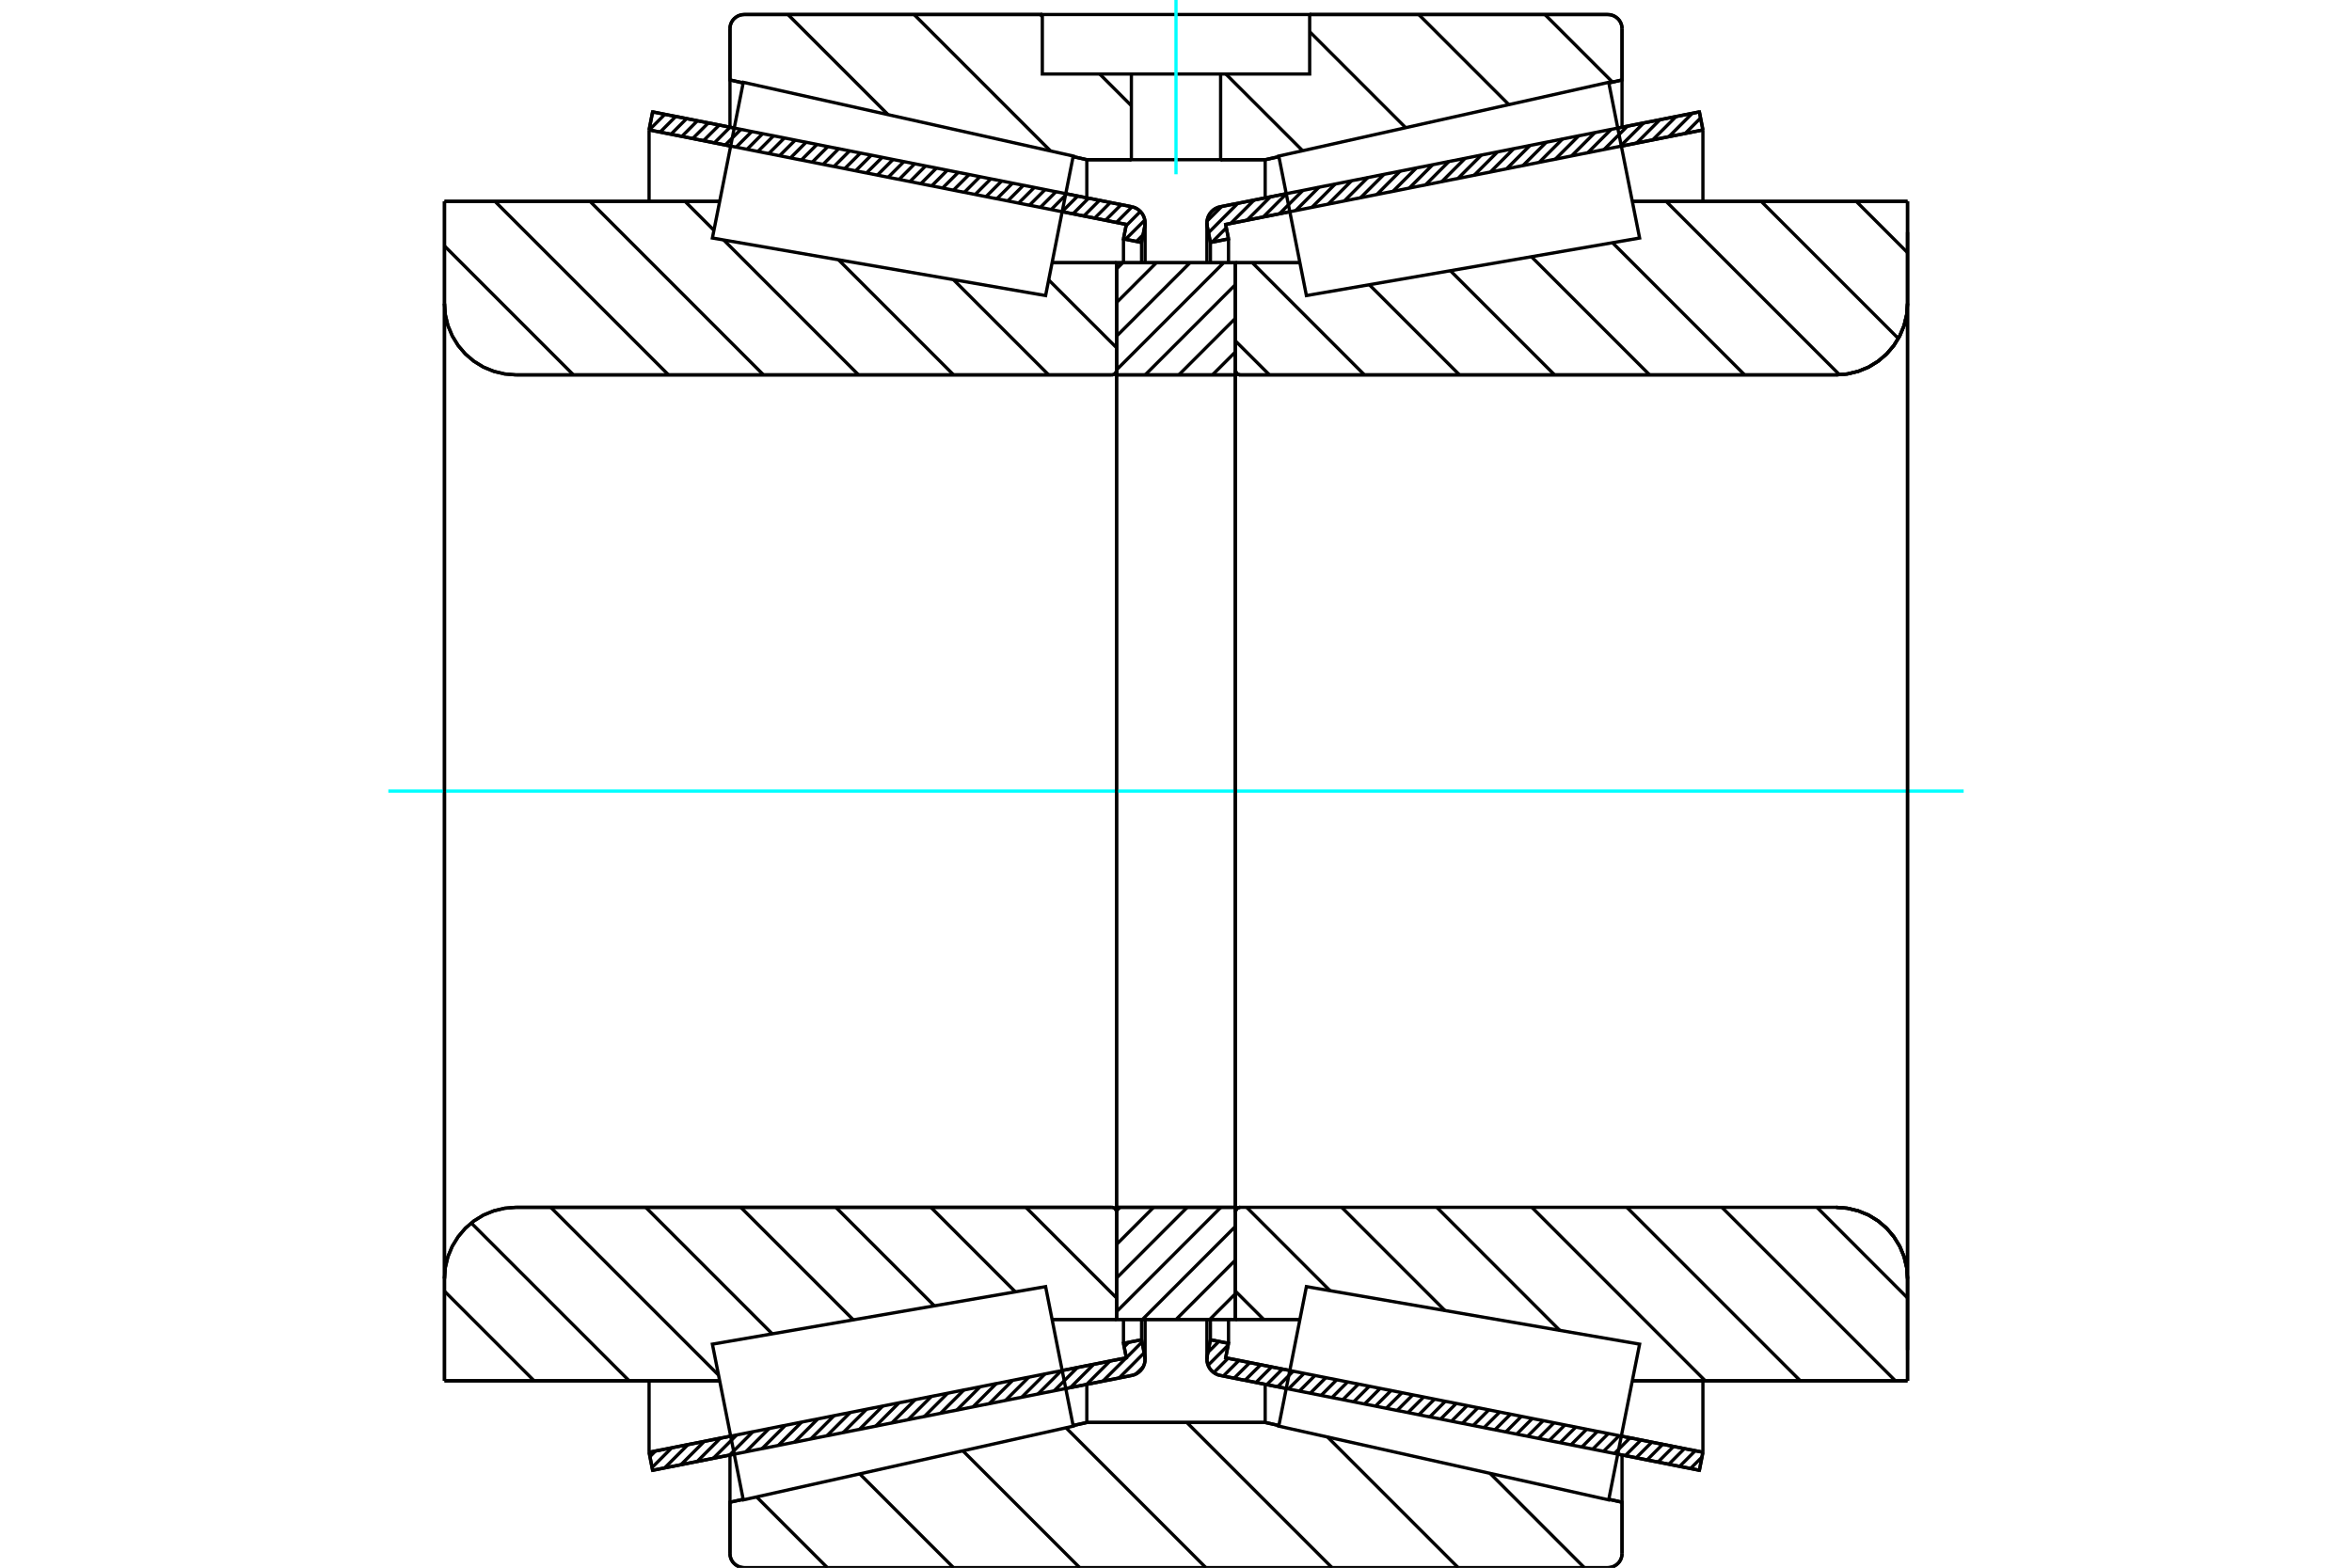 <?xml version="1.0" standalone="no"?>
<!DOCTYPE svg PUBLIC "-//W3C//DTD SVG 1.1//EN"
	"http://www.w3.org/Graphics/SVG/1.1/DTD/svg11.dtd">
<svg xmlns="http://www.w3.org/2000/svg" height="100%" width="100%" viewBox="0 0 36000 24000">
	<rect x="-1800" y="-1200" width="39600" height="26400" style="fill:#FFF"/>
	<g style="fill:none; fill-rule:evenodd" transform="matrix(1 0 0 1 0 0)">
		<g style="fill:none; stroke:#000; stroke-width:50; shape-rendering:geometricPrecision">
			<line x1="26011" y1="22509" x2="24762" y2="22262"/>
			<line x1="19687" y1="21257" x2="18678" y2="21057"/>
			<line x1="26065" y1="22233" x2="26011" y2="22509"/>
			<line x1="18760" y1="20787" x2="19742" y2="20981"/>
			<line x1="24817" y1="21986" x2="26065" y2="22233"/>
			<line x1="18804" y1="20565" x2="18760" y2="20787"/>
			<line x1="18527" y1="20511" x2="18804" y2="20565"/>
			<line x1="18478" y1="20759" x2="18527" y2="20511"/>
			<polyline points="18478,20759 18475,20784 18473,20809 18476,20847 18485,20885 18500,20921 18519,20954 18544,20984 18573,21010 18605,21031 18640,21047 18678,21057"/>
			<line x1="18678" y1="3165" x2="19687" y2="2965"/>
			<line x1="24762" y1="1960" x2="26011" y2="1713"/>
			<polyline points="18678,3165 18640,3175 18605,3191 18573,3212 18544,3238 18519,3268 18500,3301 18485,3337 18476,3375 18473,3414 18475,3438 18478,3463"/>
			<line x1="18527" y1="3712" x2="18478" y2="3463"/>
			<line x1="18804" y1="3657" x2="18527" y2="3712"/>
			<line x1="18760" y1="3436" x2="18804" y2="3657"/>
			<line x1="26065" y1="1989" x2="24817" y2="2237"/>
			<line x1="19742" y1="3241" x2="18760" y2="3436"/>
			<line x1="26011" y1="1713" x2="26065" y2="1989"/>
			<line x1="18527" y1="20199" x2="18527" y2="20511"/>
			<line x1="18527" y1="3712" x2="18527" y2="4023"/>
			<line x1="18804" y1="20199" x2="18804" y2="20565"/>
			<line x1="18804" y1="3657" x2="18804" y2="4023"/>
			<line x1="26065" y1="21139" x2="26065" y2="22233"/>
			<line x1="26065" y1="1989" x2="26065" y2="3083"/>
			<line x1="18473" y1="20200" x2="18473" y2="20809"/>
			<line x1="18473" y1="3414" x2="18473" y2="4022"/>
			<line x1="17322" y1="21057" x2="16313" y2="21257"/>
			<line x1="11238" y1="22262" x2="9989" y2="22509"/>
			<polyline points="17322,21057 17360,21047 17395,21031 17427,21010 17456,20984 17481,20954 17500,20921 17515,20885 17524,20847 17527,20809 17525,20784 17522,20759"/>
			<line x1="17473" y1="20511" x2="17522" y2="20759"/>
			<line x1="17196" y1="20565" x2="17473" y2="20511"/>
			<line x1="17240" y1="20787" x2="17196" y2="20565"/>
			<line x1="9935" y1="22233" x2="11183" y2="21986"/>
			<line x1="16258" y1="20981" x2="17240" y2="20787"/>
			<line x1="9989" y1="22509" x2="9935" y2="22233"/>
			<line x1="9989" y1="1713" x2="11238" y2="1960"/>
			<line x1="16313" y1="2965" x2="17322" y2="3165"/>
			<line x1="9935" y1="1989" x2="9989" y2="1713"/>
			<line x1="17240" y1="3436" x2="16258" y2="3241"/>
			<line x1="11183" y1="2237" x2="9935" y2="1989"/>
			<line x1="17196" y1="3657" x2="17240" y2="3436"/>
			<line x1="17473" y1="3712" x2="17196" y2="3657"/>
			<line x1="17522" y1="3463" x2="17473" y2="3712"/>
			<polyline points="17522,3463 17525,3438 17527,3414 17524,3375 17515,3337 17500,3301 17481,3268 17456,3238 17427,3212 17395,3191 17360,3175 17322,3165"/>
			<line x1="17196" y1="4023" x2="17196" y2="3657"/>
			<line x1="17196" y1="20565" x2="17196" y2="20199"/>
			<line x1="9935" y1="3083" x2="9935" y2="1989"/>
			<line x1="9935" y1="22233" x2="9935" y2="21139"/>
			<line x1="17473" y1="4023" x2="17473" y2="3712"/>
			<line x1="17473" y1="20511" x2="17473" y2="20199"/>
			<line x1="17527" y1="4022" x2="17527" y2="3414"/>
			<line x1="17527" y1="20809" x2="17527" y2="20200"/>
			<line x1="18910" y1="4022" x2="19897" y2="4022"/>
			<polyline points="18910,5666 18911,5677 18914,5689 18918,5699 18924,5709 18932,5718 18940,5725 18950,5731 18961,5735 18972,5738 18983,5739"/>
			<line x1="28105" y1="5739" x2="18983" y2="5739"/>
			<polyline points="28105,5739 28275,5725 28442,5685 28601,5620 28747,5530 28877,5419 28988,5289 29078,5142 29144,4984 29184,4817 29197,4646"/>
			<line x1="29197" y1="3083" x2="29197" y2="4646"/>
			<line x1="29197" y1="3083" x2="24984" y2="3083"/>
			<line x1="29197" y1="21139" x2="24984" y2="21139"/>
			<line x1="29197" y1="19576" x2="29197" y2="21139"/>
			<polyline points="29197,19576 29184,19405 29144,19238 29078,19080 28988,18934 28877,18803 28747,18692 28601,18602 28442,18537 28275,18497 28105,18483"/>
			<polyline points="18983,18483 18972,18484 18961,18487 18950,18491 18940,18497 18932,18505 18924,18513 18918,18523 18914,18534 18911,18545 18910,18556"/>
			<line x1="19897" y1="20200" x2="18910" y2="20200"/>
			<line x1="24984" y1="3664" x2="24984" y2="3664"/>
			<line x1="24984" y1="20559" x2="24984" y2="20558"/>
			<polyline points="18910,5666 18911,5677 18914,5689 18918,5699 18924,5709 18932,5718 18940,5725 18950,5731 18961,5735 18972,5738 18983,5739"/>
			<polyline points="18983,18483 18972,18484 18961,18487 18950,18491 18940,18497 18932,18505 18924,18513 18918,18523 18914,18534 18911,18545 18910,18556"/>
			<polyline points="28105,5739 28275,5725 28442,5685 28601,5620 28747,5530 28877,5419 28988,5289 29078,5142 29144,4984 29184,4817 29197,4646"/>
			<polyline points="29197,19576 29184,19405 29144,19238 29078,19080 28988,18934 28877,18803 28747,18692 28601,18602 28442,18537 28275,18497 28105,18483"/>
			<line x1="17090" y1="20200" x2="16103" y2="20200"/>
			<polyline points="17090,18556 17089,18545 17086,18534 17082,18523 17076,18513 17068,18505 17060,18497 17050,18491 17039,18487 17028,18484 17017,18483"/>
			<line x1="7895" y1="18483" x2="17017" y2="18483"/>
			<polyline points="7895,18483 7725,18497 7558,18537 7399,18602 7253,18692 7123,18803 7012,18934 6922,19080 6856,19238 6816,19405 6803,19576"/>
			<line x1="6803" y1="21139" x2="6803" y2="19576"/>
			<line x1="6803" y1="21139" x2="11016" y2="21139"/>
			<line x1="6803" y1="3083" x2="11016" y2="3083"/>
			<line x1="6803" y1="4646" x2="6803" y2="3083"/>
			<polyline points="6803,4646 6816,4817 6856,4984 6922,5142 7012,5289 7123,5419 7253,5530 7399,5620 7558,5685 7725,5725 7895,5739"/>
			<line x1="17017" y1="5739" x2="7895" y2="5739"/>
			<polyline points="17017,5739 17028,5738 17039,5735 17050,5731 17060,5725 17068,5718 17076,5709 17082,5699 17086,5689 17089,5677 17090,5666"/>
			<line x1="16103" y1="4022" x2="17090" y2="4022"/>
			<line x1="11016" y1="20558" x2="11016" y2="20559"/>
			<line x1="11016" y1="3664" x2="11016" y2="3664"/>
			<line x1="6803" y1="19576" x2="6803" y2="4646"/>
			<line x1="24609" y1="24000" x2="11391" y2="24000"/>
			<polyline points="24609,24000 24643,23997 24676,23989 24708,23976 24737,23958 24763,23936 24786,23910 24804,23881 24817,23849 24825,23816 24827,23782"/>
			<line x1="24827" y1="22998" x2="24827" y2="23782"/>
			<line x1="19365" y1="21777" x2="19575" y2="21824"/>
			<line x1="24625" y1="22953" x2="24827" y2="22998"/>
			<line x1="16635" y1="21777" x2="19365" y2="21777"/>
			<line x1="11173" y1="22998" x2="11375" y2="22953"/>
			<line x1="16425" y1="21824" x2="16635" y2="21777"/>
			<line x1="11173" y1="23782" x2="11173" y2="22998"/>
			<polyline points="11173,23782 11175,23816 11183,23849 11196,23881 11214,23910 11237,23936 11263,23958 11292,23976 11324,23989 11357,23997 11391,24000"/>
			<line x1="11391" y1="222" x2="15954" y2="222"/>
			<line x1="20046" y1="222" x2="24609" y2="222"/>
			<polyline points="11391,222 11357,225 11324,233 11292,246 11263,264 11237,286 11214,312 11196,342 11183,373 11175,407 11173,441"/>
			<line x1="11173" y1="1224" x2="11173" y2="441"/>
			<line x1="16635" y1="2445" x2="16425" y2="2398"/>
			<line x1="11375" y1="1270" x2="11173" y2="1224"/>
			<line x1="19365" y1="2445" x2="18683" y2="2445"/>
			<line x1="17317" y1="2445" x2="16635" y2="2445"/>
			<line x1="24827" y1="1224" x2="24625" y2="1270"/>
			<line x1="19575" y1="2398" x2="19365" y2="2445"/>
			<line x1="24827" y1="441" x2="24827" y2="1224"/>
			<polyline points="24827,441 24825,407 24817,373 24804,342 24786,312 24763,286 24737,264 24708,246 24676,233 24643,225 24609,222"/>
			<line x1="16635" y1="21193" x2="16635" y2="21777"/>
			<line x1="16635" y1="2445" x2="16635" y2="3029"/>
			<line x1="19365" y1="21193" x2="19365" y2="21777"/>
			<line x1="19365" y1="2445" x2="19365" y2="3029"/>
			<line x1="11173" y1="22275" x2="11173" y2="22998"/>
			<line x1="11173" y1="1224" x2="11173" y2="1947"/>
			<line x1="24827" y1="22275" x2="24827" y2="22998"/>
			<line x1="24827" y1="1224" x2="24827" y2="1947"/>
			<line x1="17090" y1="18483" x2="18910" y2="18483"/>
			<line x1="17090" y1="20200" x2="17090" y2="18483"/>
			<line x1="18910" y1="20200" x2="17090" y2="20200"/>
			<line x1="18910" y1="18483" x2="18910" y2="20200"/>
			<line x1="18910" y1="5739" x2="17090" y2="5739"/>
			<line x1="18910" y1="4022" x2="18910" y2="5739"/>
			<line x1="17090" y1="4022" x2="18910" y2="4022"/>
			<line x1="17090" y1="5739" x2="17090" y2="4022"/>
			<line x1="18910" y1="5739" x2="18910" y2="18483"/>
			<line x1="17090" y1="5739" x2="17090" y2="18483"/>
		</g>
		<g style="fill:none; stroke:#0FF; stroke-width:50; shape-rendering:geometricPrecision">
			<line x1="5944" y1="12111" x2="30056" y2="12111"/>
		</g>
		<g style="fill:none; stroke:#000; stroke-width:50; shape-rendering:geometricPrecision">
			<line x1="23646" y1="222" x2="24681" y2="1257"/>
			<line x1="21715" y1="222" x2="23095" y2="1602"/>
			<line x1="20046" y1="485" x2="21516" y2="1955"/>
			<line x1="18763" y1="1133" x2="19938" y2="2307"/>
			<line x1="15922" y1="222" x2="15954" y2="254"/>
			<line x1="16832" y1="1133" x2="17317" y2="1618"/>
			<line x1="13991" y1="222" x2="16080" y2="2311"/>
			<line x1="12060" y1="222" x2="13593" y2="1755"/>
			<line x1="22807" y1="22556" x2="24251" y2="24000"/>
			<line x1="20320" y1="22000" x2="22320" y2="24000"/>
			<line x1="18166" y1="21777" x2="20389" y2="24000"/>
			<line x1="16316" y1="21858" x2="18458" y2="24000"/>
			<line x1="14738" y1="22211" x2="16527" y2="24000"/>
			<line x1="13159" y1="22564" x2="14595" y2="24000"/>
			<line x1="11581" y1="22917" x2="12664" y2="24000"/>
			<line x1="20046" y1="222" x2="24609" y2="222"/>
			<polyline points="24827,441 24825,407 24817,373 24804,342 24786,312 24763,286 24737,264 24708,246 24676,233 24643,225 24609,222"/>
			<polyline points="24827,441 24827,1224 24625,1270"/>
			<polyline points="19575,2398 19365,2445 18683,2445"/>
			<polyline points="15954,222 11391,222 11357,225 11324,233 11292,246 11263,264 11237,286 11214,312 11196,342 11183,373 11175,407 11173,441 11173,1224 11375,1270"/>
			<polyline points="16425,2398 16635,2445 17317,2445"/>
			<polyline points="18000,21777 16635,21777 16425,21824"/>
			<polyline points="11375,22953 11173,22998 11173,23782 11175,23816 11183,23849 11196,23881 11214,23910 11237,23936 11263,23958 11292,23976 11324,23989 11357,23997 11391,24000 18000,24000"/>
			<polyline points="18000,21777 19365,21777 19575,21824"/>
			<polyline points="24625,22953 24827,22998 24827,23782"/>
			<polyline points="24609,24000 24643,23997 24676,23989 24708,23976 24737,23958 24763,23936 24786,23910 24804,23881 24817,23849 24825,23816 24827,23782"/>
			<line x1="24609" y1="24000" x2="18000" y2="24000"/>
			<line x1="16051" y1="4285" x2="17090" y2="5323"/>
			<line x1="14594" y1="4282" x2="16051" y2="5739"/>
			<line x1="12835" y1="3978" x2="14596" y2="5739"/>
			<line x1="11077" y1="3674" x2="13141" y2="5739"/>
			<line x1="10485" y1="3083" x2="10928" y2="3526"/>
			<line x1="9031" y1="3083" x2="11686" y2="5739"/>
			<line x1="7576" y1="3083" x2="10232" y2="5739"/>
			<line x1="6803" y1="3765" x2="8777" y2="5739"/>
			<line x1="15702" y1="18483" x2="17090" y2="19871"/>
			<line x1="14248" y1="18483" x2="15541" y2="19777"/>
			<line x1="12793" y1="18483" x2="14301" y2="19991"/>
			<line x1="11338" y1="18483" x2="13060" y2="20205"/>
			<line x1="9883" y1="18483" x2="11820" y2="20420"/>
			<line x1="8429" y1="18483" x2="10999" y2="21053"/>
			<line x1="7213" y1="18723" x2="9630" y2="21139"/>
			<line x1="6803" y1="19767" x2="8175" y2="21139"/>
			<polyline points="17090,12111 17090,4022 17090,5666"/>
			<polyline points="17017,5739 17028,5738 17039,5735 17050,5731 17060,5725 17068,5718 17076,5709 17082,5699 17086,5689 17089,5677 17090,5666"/>
			<line x1="17017" y1="5739" x2="7895" y2="5739"/>
			<polyline points="6803,4646 6816,4817 6856,4984 6922,5142 7012,5289 7123,5419 7253,5530 7399,5620 7558,5685 7725,5725 7895,5739"/>
			<line x1="6803" y1="4646" x2="6803" y2="3083"/>
			<line x1="6803" y1="4646" x2="6803" y2="12111"/>
			<line x1="6803" y1="3083" x2="11016" y2="3083"/>
			<line x1="16103" y1="4022" x2="17090" y2="4022"/>
			<line x1="17090" y1="20200" x2="16103" y2="20200"/>
			<line x1="11016" y1="21139" x2="6803" y2="21139"/>
			<line x1="6803" y1="12111" x2="6803" y2="19576"/>
			<line x1="6803" y1="21139" x2="6803" y2="19576"/>
			<polyline points="7895,18483 7725,18497 7558,18537 7399,18602 7253,18692 7123,18803 7012,18934 6922,19080 6856,19238 6816,19405 6803,19576"/>
			<line x1="7895" y1="18483" x2="17017" y2="18483"/>
			<polyline points="17090,18556 17089,18545 17086,18534 17082,18523 17076,18513 17068,18505 17060,18497 17050,18491 17039,18487 17028,18484 17017,18483"/>
			<polyline points="17090,18556 17090,20200 17090,12111"/>
			<line x1="28412" y1="3083" x2="29197" y2="3868"/>
			<line x1="26957" y1="3083" x2="29056" y2="5182"/>
			<line x1="25502" y1="3083" x2="28156" y2="5737"/>
			<line x1="24681" y1="3716" x2="26703" y2="5739"/>
			<line x1="23440" y1="3930" x2="25249" y2="5739"/>
			<line x1="22200" y1="4145" x2="23794" y2="5739"/>
			<line x1="20959" y1="4359" x2="22339" y2="5739"/>
			<line x1="19168" y1="4022" x2="20884" y2="5739"/>
			<line x1="18910" y1="5220" x2="19430" y2="5739"/>
			<line x1="27810" y1="18483" x2="29197" y2="19871"/>
			<line x1="26355" y1="18483" x2="29011" y2="21139"/>
			<line x1="24900" y1="18483" x2="27556" y2="21139"/>
			<line x1="23446" y1="18483" x2="26101" y2="21139"/>
			<line x1="21991" y1="18483" x2="23874" y2="20367"/>
			<line x1="20536" y1="18483" x2="22116" y2="20063"/>
			<line x1="19081" y1="18483" x2="20357" y2="19759"/>
			<line x1="18910" y1="19767" x2="19343" y2="20200"/>
			<polyline points="18910,12111 18910,4022 18910,5666 18911,5677 18914,5689 18918,5699 18924,5709 18932,5718 18940,5725 18950,5731 18961,5735 18972,5738 18983,5739 28105,5739 28275,5725 28442,5685 28601,5620 28747,5530 28877,5419 28988,5289 29078,5142 29144,4984 29184,4817 29197,4646 29197,3083"/>
			<line x1="29197" y1="4646" x2="29197" y2="12111"/>
			<line x1="29197" y1="3083" x2="24984" y2="3083"/>
			<line x1="19897" y1="4022" x2="18910" y2="4022"/>
			<line x1="18910" y1="20200" x2="19897" y2="20200"/>
			<line x1="24984" y1="21139" x2="29197" y2="21139"/>
			<line x1="29197" y1="12111" x2="29197" y2="19576"/>
			<polyline points="29197,21139 29197,19576 29184,19405 29144,19238 29078,19080 28988,18934 28877,18803 28747,18692 28601,18602 28442,18537 28275,18497 28105,18483 18983,18483 18972,18484 18961,18487 18950,18491 18940,18497 18932,18505 18924,18513 18918,18523 18914,18534 18911,18545 18910,18556 18910,20200 18910,12111"/>
			<line x1="18910" y1="19805" x2="18516" y2="20200"/>
			<line x1="18910" y1="19290" x2="18001" y2="20200"/>
			<line x1="18910" y1="18775" x2="17486" y2="20200"/>
			<line x1="18687" y1="18483" x2="17090" y2="20081"/>
			<line x1="18172" y1="18483" x2="17090" y2="19566"/>
			<line x1="17657" y1="18483" x2="17090" y2="19051"/>
			<line x1="17143" y1="18483" x2="17090" y2="18536"/>
			<line x1="18910" y1="5387" x2="18558" y2="5739"/>
			<line x1="18910" y1="4872" x2="18043" y2="5739"/>
			<line x1="18910" y1="4357" x2="17528" y2="5739"/>
			<line x1="18730" y1="4022" x2="17090" y2="5662"/>
			<line x1="18215" y1="4022" x2="17090" y2="5147"/>
			<line x1="17700" y1="4022" x2="17090" y2="4632"/>
			<line x1="17185" y1="4022" x2="17090" y2="4117"/>
			<polyline points="17090,5739 17090,4022 18910,4022 18910,5739 17090,5739"/>
			<polyline points="17090,18483 18910,18483 18910,20200 17090,20200 17090,18483"/>
			<polyline points="18000,2445 18683,2445 18683,1133 20046,1133 20046,222 15954,222 15954,1133 17317,1133 18683,1133"/>
			<polyline points="17317,1133 17317,2445 18000,2445"/>
		</g>
		<g style="fill:none; stroke:#0FF; stroke-width:50; shape-rendering:geometricPrecision">
			<line x1="18000" y1="2668" x2="18000" y2="0"/>
		</g>
		<g style="fill:none; stroke:#000; stroke-width:50; shape-rendering:geometricPrecision">
			<line x1="29197" y1="20668" x2="29197" y2="3554"/>
			<line x1="18910" y1="18556" x2="18910" y2="5666"/>
			<polyline points="16215,20765 16427,21833 11377,22962 11141,21770 10904,20578 16004,19697 16215,20765"/>
			<polyline points="16215,3457 16004,4525 10904,3644 11141,2452 11377,1260 16427,2389 16215,3457"/>
			<polyline points="19785,20765 19996,19697 25096,20578 24859,21770 24623,22962 19573,21833 19785,20765"/>
			<polyline points="19785,3457 19573,2389 24623,1260 24859,2452 25096,3644 19996,4525 19785,3457"/>
			<line x1="17498" y1="20926" x2="17390" y2="21033"/>
			<line x1="17512" y1="20712" x2="17129" y2="21096"/>
			<line x1="17479" y1="20546" x2="17240" y2="20786"/>
			<line x1="17238" y1="20787" x2="16880" y2="21145"/>
			<line x1="17277" y1="20549" x2="17207" y2="20619"/>
			<line x1="16990" y1="20836" x2="16632" y2="21194"/>
			<line x1="16742" y1="20885" x2="16384" y2="21243"/>
			<line x1="16493" y1="20934" x2="16135" y2="21293"/>
			<line x1="16245" y1="20984" x2="15887" y2="21342"/>
			<line x1="15996" y1="21033" x2="15638" y2="21391"/>
			<line x1="15748" y1="21082" x2="15390" y2="21440"/>
			<line x1="15500" y1="21131" x2="15141" y2="21489"/>
			<line x1="15251" y1="21180" x2="14893" y2="21538"/>
			<line x1="15003" y1="21229" x2="14645" y2="21588"/>
			<line x1="14754" y1="21279" x2="14396" y2="21637"/>
			<line x1="14506" y1="21328" x2="14148" y2="21686"/>
			<line x1="14257" y1="21377" x2="13899" y2="21735"/>
			<line x1="14009" y1="21426" x2="13651" y2="21784"/>
			<line x1="13761" y1="21475" x2="13403" y2="21834"/>
			<line x1="13512" y1="21525" x2="13154" y2="21883"/>
			<line x1="13264" y1="21574" x2="12906" y2="21932"/>
			<line x1="13015" y1="21623" x2="12657" y2="21981"/>
			<line x1="12767" y1="21672" x2="12409" y2="22030"/>
			<line x1="12519" y1="21721" x2="12160" y2="22080"/>
			<line x1="12270" y1="21771" x2="11912" y2="22129"/>
			<line x1="12022" y1="21820" x2="11664" y2="22178"/>
			<line x1="11773" y1="21869" x2="11415" y2="22227"/>
			<line x1="11525" y1="21918" x2="11167" y2="22276"/>
			<line x1="11277" y1="21967" x2="10918" y2="22325"/>
			<line x1="11028" y1="22016" x2="10670" y2="22375"/>
			<line x1="10780" y1="22066" x2="10422" y2="22424"/>
			<line x1="10531" y1="22115" x2="10173" y2="22473"/>
			<line x1="10283" y1="22164" x2="9981" y2="22466"/>
			<line x1="10034" y1="22213" x2="9948" y2="22300"/>
			<line x1="17496" y1="3595" x2="17395" y2="3696"/>
			<line x1="17523" y1="3369" x2="17228" y2="3663"/>
			<line x1="17455" y1="3237" x2="17236" y2="3457"/>
			<line x1="17327" y1="3166" x2="17088" y2="3406"/>
			<line x1="17161" y1="3133" x2="16921" y2="3373"/>
			<line x1="16995" y1="3100" x2="16755" y2="3340"/>
			<line x1="16829" y1="3067" x2="16589" y2="3307"/>
			<line x1="16662" y1="3034" x2="16423" y2="3274"/>
			<line x1="16496" y1="3001" x2="16256" y2="3241"/>
			<line x1="16330" y1="2968" x2="16090" y2="3208"/>
			<line x1="16163" y1="2935" x2="15924" y2="3175"/>
			<line x1="15997" y1="2902" x2="15757" y2="3142"/>
			<line x1="15831" y1="2870" x2="15591" y2="3109"/>
			<line x1="15664" y1="2837" x2="15425" y2="3076"/>
			<line x1="15498" y1="2804" x2="15258" y2="3043"/>
			<line x1="15332" y1="2771" x2="15092" y2="3011"/>
			<line x1="15166" y1="2738" x2="14926" y2="2978"/>
			<line x1="14999" y1="2705" x2="14760" y2="2945"/>
			<line x1="14833" y1="2672" x2="14593" y2="2912"/>
			<line x1="14667" y1="2639" x2="14427" y2="2879"/>
			<line x1="14500" y1="2606" x2="14261" y2="2846"/>
			<line x1="14334" y1="2573" x2="14094" y2="2813"/>
			<line x1="14168" y1="2540" x2="13928" y2="2780"/>
			<line x1="14001" y1="2507" x2="13762" y2="2747"/>
			<line x1="13835" y1="2474" x2="13595" y2="2714"/>
			<line x1="13669" y1="2441" x2="13429" y2="2681"/>
			<line x1="13503" y1="2409" x2="13263" y2="2648"/>
			<line x1="13336" y1="2376" x2="13097" y2="2615"/>
			<line x1="13170" y1="2343" x2="12930" y2="2582"/>
			<line x1="13004" y1="2310" x2="12764" y2="2550"/>
			<line x1="12837" y1="2277" x2="12598" y2="2517"/>
			<line x1="12671" y1="2244" x2="12431" y2="2484"/>
			<line x1="12505" y1="2211" x2="12265" y2="2451"/>
			<line x1="12338" y1="2178" x2="12099" y2="2418"/>
			<line x1="12172" y1="2145" x2="11932" y2="2385"/>
			<line x1="12006" y1="2112" x2="11766" y2="2352"/>
			<line x1="11840" y1="2079" x2="11600" y2="2319"/>
			<line x1="11673" y1="2046" x2="11434" y2="2286"/>
			<line x1="11507" y1="2013" x2="11267" y2="2253"/>
			<line x1="11341" y1="1980" x2="11101" y2="2220"/>
			<line x1="11174" y1="1948" x2="10935" y2="2187"/>
			<line x1="11008" y1="1915" x2="10768" y2="2154"/>
			<line x1="10842" y1="1882" x2="10602" y2="2121"/>
			<line x1="10675" y1="1849" x2="10436" y2="2089"/>
			<line x1="10509" y1="1816" x2="10269" y2="2056"/>
			<line x1="10343" y1="1783" x2="10103" y2="2023"/>
			<line x1="10177" y1="1750" x2="9937" y2="1990"/>
			<line x1="10010" y1="1717" x2="9983" y2="1744"/>
			<polyline points="9935,1989 9989,1713 17322,3165"/>
			<polyline points="17522,3463 17526,3423 17525,3384 17517,3345 17503,3307 17484,3273 17459,3241 17430,3214 17397,3192 17361,3176 17322,3165"/>
			<polyline points="17522,3463 17473,3712 17196,3657 17240,3436 9935,1989"/>
			<polyline points="9935,22233 17240,20787 17196,20565 17473,20511 17522,20759"/>
			<polyline points="17322,21057 17361,21047 17397,21030 17430,21008 17459,20981 17484,20950 17503,20915 17517,20878 17525,20839 17526,20799 17522,20759"/>
			<polyline points="17322,21057 9989,22509 9935,22233"/>
			<line x1="26051" y1="22306" x2="25875" y2="22482"/>
			<line x1="25948" y1="22210" x2="25708" y2="22450"/>
			<line x1="25782" y1="22177" x2="25542" y2="22417"/>
			<line x1="25616" y1="22144" x2="25376" y2="22384"/>
			<line x1="25449" y1="22111" x2="25210" y2="22351"/>
			<line x1="25283" y1="22078" x2="25043" y2="22318"/>
			<line x1="25117" y1="22045" x2="24877" y2="22285"/>
			<line x1="24950" y1="22012" x2="24711" y2="22252"/>
			<line x1="24784" y1="21979" x2="24544" y2="22219"/>
			<line x1="24618" y1="21946" x2="24378" y2="22186"/>
			<line x1="24451" y1="21913" x2="24212" y2="22153"/>
			<line x1="24285" y1="21881" x2="24045" y2="22120"/>
			<line x1="24119" y1="21848" x2="23879" y2="22087"/>
			<line x1="23953" y1="21815" x2="23713" y2="22054"/>
			<line x1="23786" y1="21782" x2="23547" y2="22021"/>
			<line x1="23620" y1="21749" x2="23380" y2="21989"/>
			<line x1="23454" y1="21716" x2="23214" y2="21956"/>
			<line x1="23287" y1="21683" x2="23048" y2="21923"/>
			<line x1="23121" y1="21650" x2="22881" y2="21890"/>
			<line x1="22955" y1="21617" x2="22715" y2="21857"/>
			<line x1="22788" y1="21584" x2="22549" y2="21824"/>
			<line x1="22622" y1="21551" x2="22382" y2="21791"/>
			<line x1="22456" y1="21518" x2="22216" y2="21758"/>
			<line x1="22290" y1="21485" x2="22050" y2="21725"/>
			<line x1="22123" y1="21452" x2="21884" y2="21692"/>
			<line x1="21957" y1="21420" x2="21717" y2="21659"/>
			<line x1="21791" y1="21387" x2="21551" y2="21626"/>
			<line x1="21624" y1="21354" x2="21385" y2="21593"/>
			<line x1="21458" y1="21321" x2="21218" y2="21560"/>
			<line x1="21292" y1="21288" x2="21052" y2="21528"/>
			<line x1="21125" y1="21255" x2="20886" y2="21495"/>
			<line x1="20959" y1="21222" x2="20719" y2="21462"/>
			<line x1="20793" y1="21189" x2="20553" y2="21429"/>
			<line x1="20627" y1="21156" x2="20387" y2="21396"/>
			<line x1="20460" y1="21123" x2="20221" y2="21363"/>
			<line x1="20294" y1="21090" x2="20054" y2="21330"/>
			<line x1="20128" y1="21057" x2="19888" y2="21297"/>
			<line x1="19961" y1="21024" x2="19722" y2="21264"/>
			<line x1="19795" y1="20991" x2="19555" y2="21231"/>
			<line x1="19629" y1="20959" x2="19389" y2="21198"/>
			<line x1="19463" y1="20926" x2="19223" y2="21165"/>
			<line x1="19296" y1="20893" x2="19056" y2="21132"/>
			<line x1="19130" y1="20860" x2="18890" y2="21099"/>
			<line x1="18964" y1="20827" x2="18724" y2="21067"/>
			<line x1="18797" y1="20794" x2="18578" y2="21014"/>
			<line x1="18798" y1="20594" x2="18491" y2="20901"/>
			<line x1="18657" y1="20536" x2="18489" y2="20703"/>
			<line x1="26062" y1="1974" x2="26042" y2="1994"/>
			<line x1="26029" y1="1807" x2="25794" y2="2043"/>
			<line x1="25903" y1="1734" x2="25545" y2="2092"/>
			<line x1="25655" y1="1783" x2="25297" y2="2141"/>
			<line x1="25407" y1="1833" x2="25049" y2="2191"/>
			<line x1="25158" y1="1882" x2="24800" y2="2240"/>
			<line x1="24910" y1="1931" x2="24552" y2="2289"/>
			<line x1="24661" y1="1980" x2="24303" y2="2338"/>
			<line x1="24413" y1="2029" x2="24055" y2="2387"/>
			<line x1="24165" y1="2078" x2="23806" y2="2437"/>
			<line x1="23916" y1="2128" x2="23558" y2="2486"/>
			<line x1="23668" y1="2177" x2="23310" y2="2535"/>
			<line x1="23419" y1="2226" x2="23061" y2="2584"/>
			<line x1="23171" y1="2275" x2="22813" y2="2633"/>
			<line x1="22923" y1="2324" x2="22564" y2="2683"/>
			<line x1="22674" y1="2374" x2="22316" y2="2732"/>
			<line x1="22426" y1="2423" x2="22068" y2="2781"/>
			<line x1="22177" y1="2472" x2="21819" y2="2830"/>
			<line x1="21929" y1="2521" x2="21571" y2="2879"/>
			<line x1="21680" y1="2570" x2="21322" y2="2928"/>
			<line x1="21432" y1="2619" x2="21074" y2="2978"/>
			<line x1="21184" y1="2669" x2="20825" y2="3027"/>
			<line x1="20935" y1="2718" x2="20577" y2="3076"/>
			<line x1="20687" y1="2767" x2="20329" y2="3125"/>
			<line x1="20438" y1="2816" x2="20080" y2="3174"/>
			<line x1="20190" y1="2865" x2="19832" y2="3224"/>
			<line x1="19942" y1="2915" x2="19583" y2="3273"/>
			<line x1="19693" y1="2964" x2="19335" y2="3322"/>
			<line x1="19445" y1="3013" x2="19087" y2="3371"/>
			<line x1="18803" y1="3654" x2="18800" y2="3658"/>
			<line x1="19196" y1="3062" x2="18838" y2="3420"/>
			<line x1="18770" y1="3488" x2="18552" y2="3707"/>
			<line x1="18948" y1="3111" x2="18498" y2="3562"/>
			<line x1="18699" y1="3161" x2="18475" y2="3385"/>
			<polyline points="26065,1989 26011,1713 18678,3165 18639,3176 18603,3192 18570,3214 18541,3241 18516,3273 18497,3307 18483,3345 18475,3384 18474,3423 18478,3463 18527,3712 18804,3657 18760,3436 26065,1989"/>
			<polyline points="26065,22233 18760,20787 18804,20565 18527,20511 18478,20759 18474,20799 18475,20839 18483,20878 18497,20915 18516,20950 18541,20981 18570,21008 18603,21030 18639,21047 18678,21057 26011,22509 26065,22233"/>
		</g>
	</g>
</svg>
